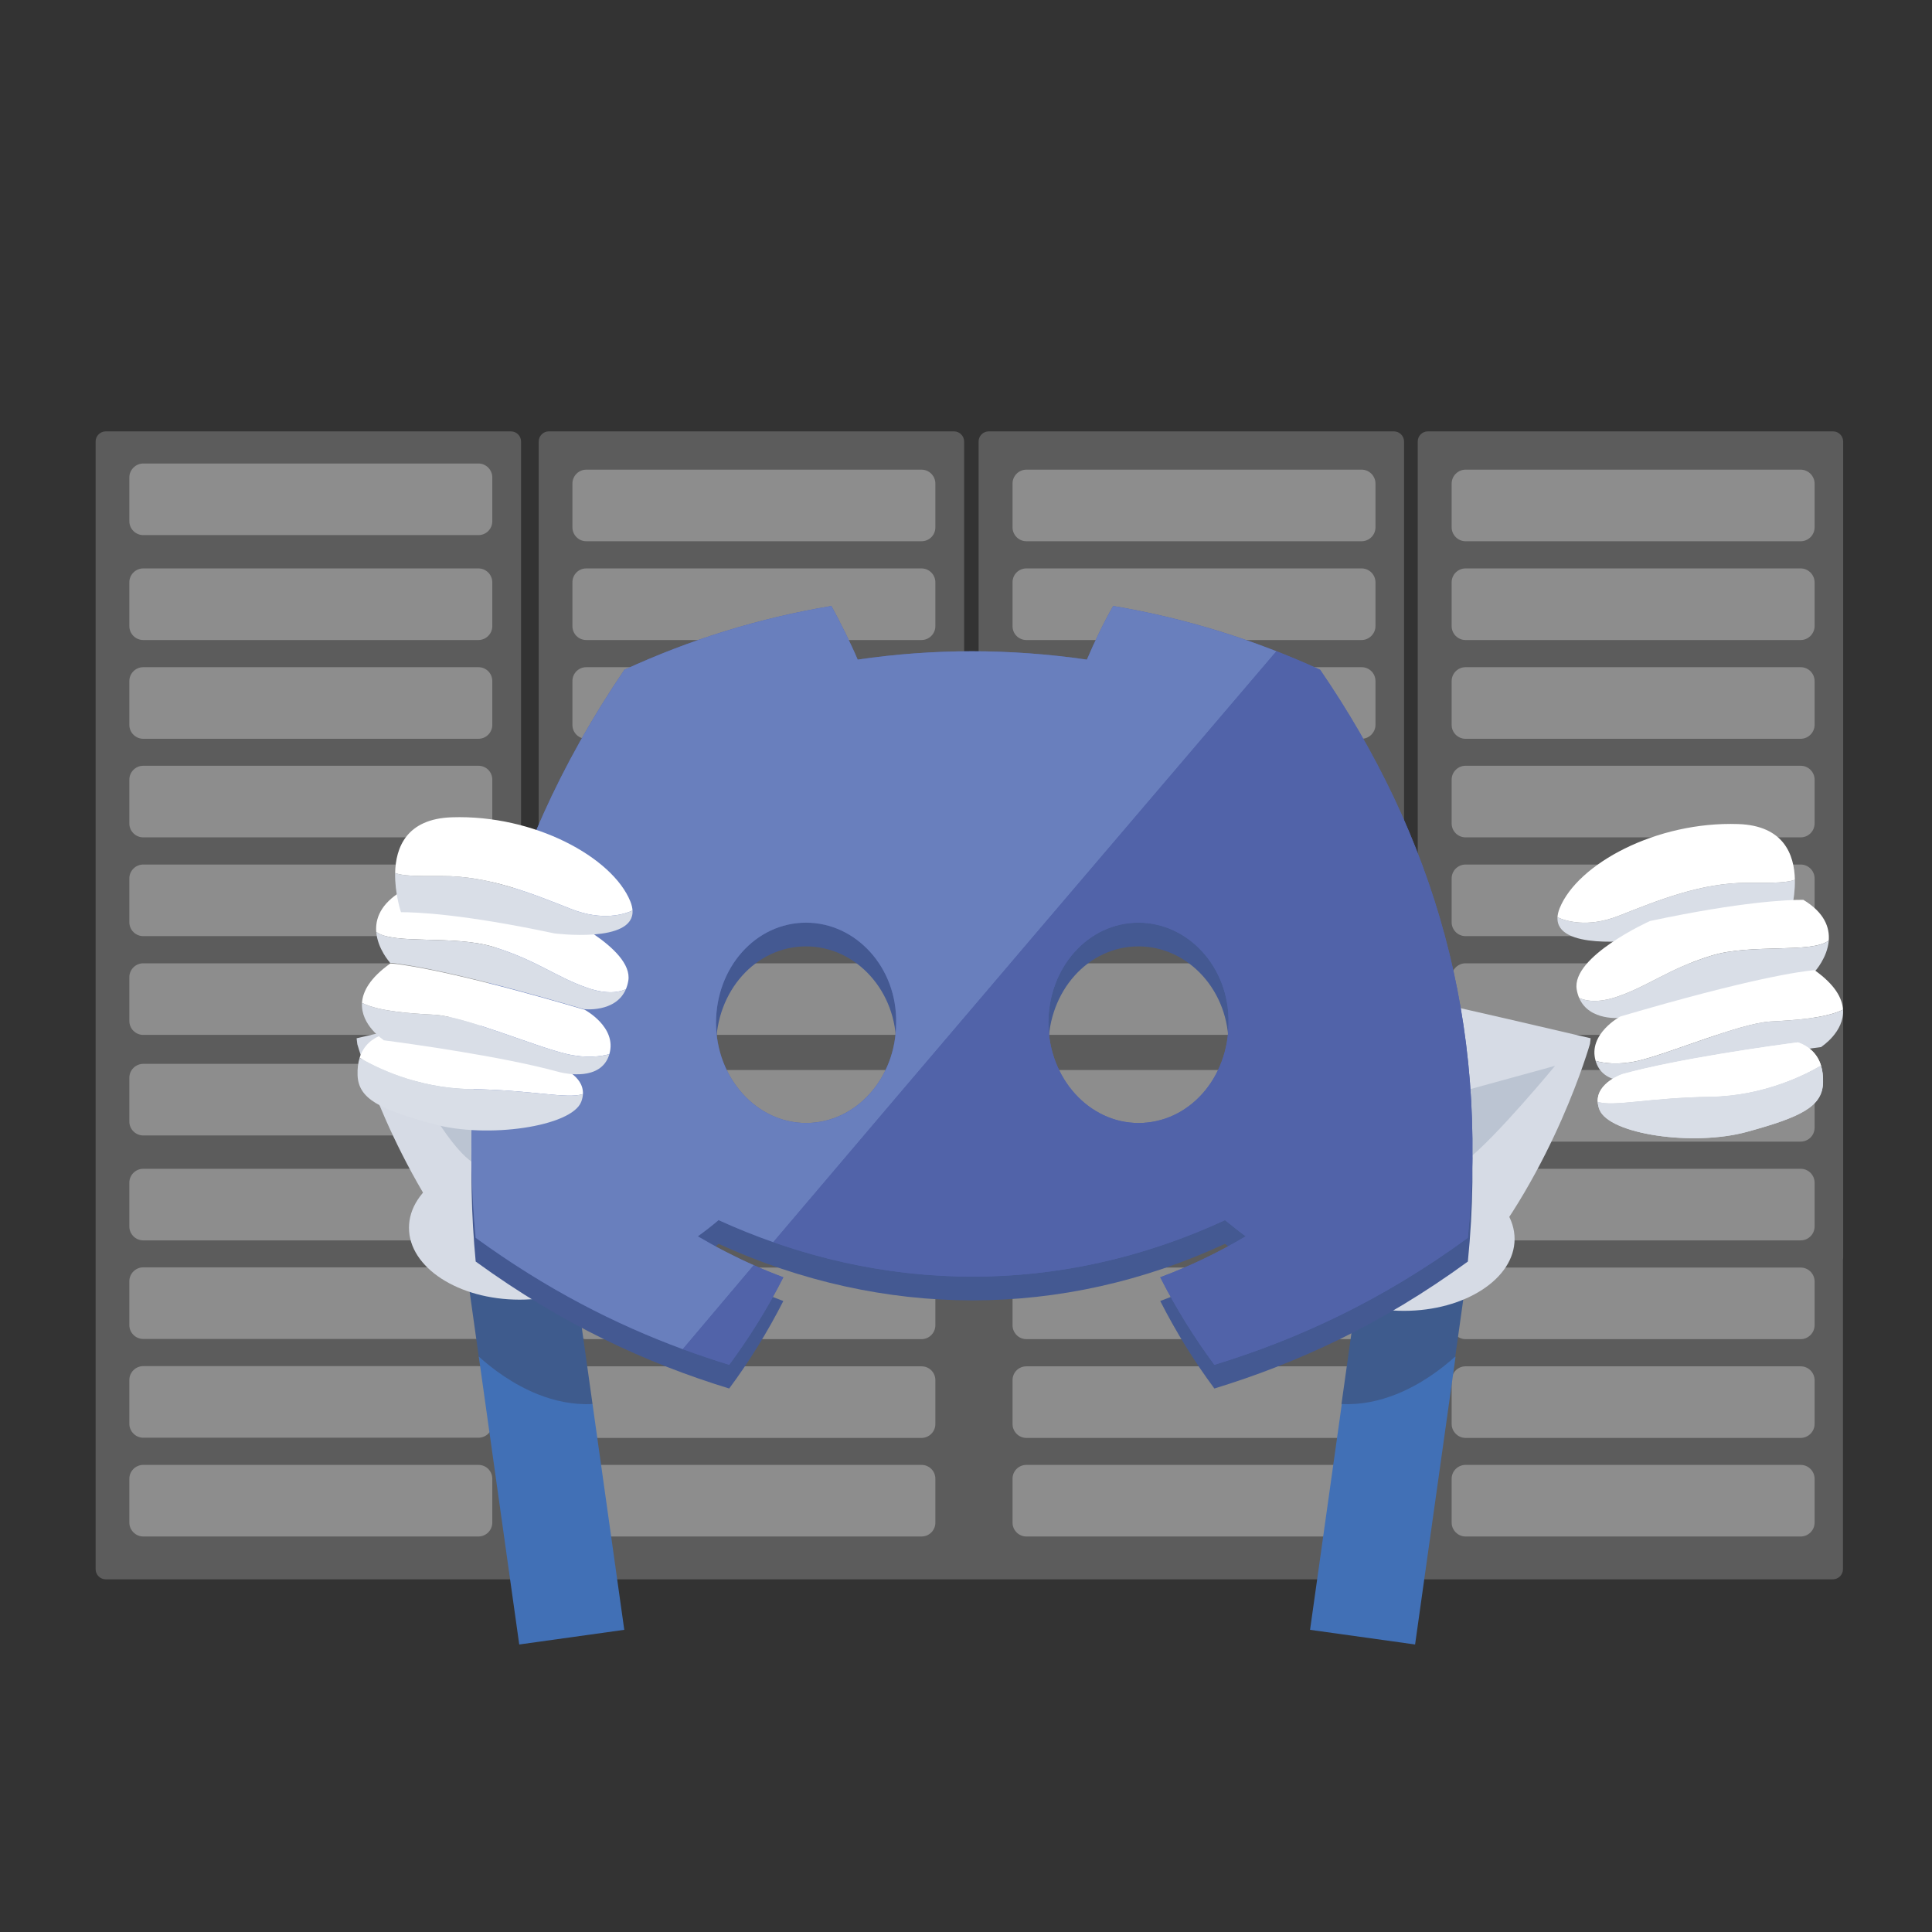 <svg xmlns="http://www.w3.org/2000/svg" xmlns:xlink="http://www.w3.org/1999/xlink" preserveAspectRatio="xMidYMid meet" width="1000" height="1000" viewBox="0 0 1000 1000" style="width:100%;height:100%"><rect x="0" y="0" width="1000" height="1000" fill="#333333" stroke="none"/><defs><clipPath id="_R_G_L_1_G_L_0_C_0"><path id="_R_G_L_1_G_L_0_C_0_P_0" fill-rule="nonzero" d="M0 158.25 C0,158.25 1001.94,158.25 1001.94,158.25 C1001.94,158.25 1001.94,872.75 1001.94,872.75 C1001.94,872.75 0,872.75 0,872.75 C0,872.75 0,158.25 0,158.25z "/></clipPath><animateTransform repeatCount="indefinite" dur="12s" begin="0s" xlink:href="#_R_G_L_0_G_L_10_G" fill="freeze" attributeName="transform" from="-11" to="-11" type="rotate" additive="sum" keyTimes="0;0.247;0.5;0.75;0.997;1" values="-11;0;-11;0;-11;-11" keySplines="0.333 0 0.667 1;0.167 0 0.833 1;0.333 0 0.667 1;0.167 0 0.833 1;0 0 0 0" calcMode="spline"/><animateTransform repeatCount="indefinite" dur="12s" begin="0s" xlink:href="#_R_G_L_0_G_L_10_G" fill="freeze" attributeName="transform" from="-3.881 -17.238" to="-3.881 -17.238" type="translate" additive="sum" keyTimes="0;1" values="-3.881 -17.238;-3.881 -17.238" keySplines="0 0 1 1" calcMode="spline"/><animateTransform repeatCount="indefinite" dur="12s" begin="0s" xlink:href="#_R_G_L_0_G_L_9_G" fill="freeze" attributeName="transform" from="-11" to="-11" type="rotate" additive="sum" keyTimes="0;0.247;0.5;0.75;0.997;1" values="-11;0;-11;0;-11;-11" keySplines="0.333 0 0.667 1;0.167 0 0.833 1;0.333 0 0.667 1;0.167 0 0.833 1;0 0 0 0" calcMode="spline"/><animateTransform repeatCount="indefinite" dur="12s" begin="0s" xlink:href="#_R_G_L_0_G_L_9_G" fill="freeze" attributeName="transform" from="-4.188 -20.138" to="-4.188 -20.138" type="translate" additive="sum" keyTimes="0;1" values="-4.188 -20.138;-4.188 -20.138" keySplines="0 0 1 1" calcMode="spline"/><animateTransform repeatCount="indefinite" dur="12s" begin="0s" xlink:href="#_R_G_L_0_G_L_8_G" fill="freeze" attributeName="transform" from="-11" to="-11" type="rotate" additive="sum" keyTimes="0;0.247;0.5;0.75;0.997;1" values="-11;0;-11;0;-11;-11" keySplines="0.333 0 0.667 1;0.167 0 0.833 1;0.333 0 0.667 1;0.167 0 0.833 1;0 0 0 0" calcMode="spline"/><animateTransform repeatCount="indefinite" dur="12s" begin="0s" xlink:href="#_R_G_L_0_G_L_8_G" fill="freeze" attributeName="transform" from="-3.689 -19.818" to="-3.689 -19.818" type="translate" additive="sum" keyTimes="0;1" values="-3.689 -19.818;-3.689 -19.818" keySplines="0 0 1 1" calcMode="spline"/><animateTransform repeatCount="indefinite" dur="12s" begin="0s" xlink:href="#_R_G_L_0_G_L_7_G" fill="freeze" attributeName="transform" from="-11" to="-11" type="rotate" additive="sum" keyTimes="0;0.247;0.5;0.75;0.997;1" values="-11;0;-11;0;-11;-11" keySplines="0.333 0 0.667 1;0.167 0 0.833 1;0.333 0 0.667 1;0.167 0 0.833 1;0 0 0 0" calcMode="spline"/><animateTransform repeatCount="indefinite" dur="12s" begin="0s" xlink:href="#_R_G_L_0_G_L_7_G" fill="freeze" attributeName="transform" from="-3.312 -30.722" to="-3.312 -30.722" type="translate" additive="sum" keyTimes="0;1" values="-3.312 -30.722;-3.312 -30.722" keySplines="0 0 1 1" calcMode="spline"/><animateTransform repeatCount="indefinite" dur="12s" begin="0s" xlink:href="#_R_G_L_0_G_L_6_G" fill="freeze" attributeName="transform" from="11" to="11" type="rotate" additive="sum" keyTimes="0;0.247;0.5;0.75;0.997;1" values="11;0;11;0;11;11" keySplines="0.333 0 0.667 1;0.167 0 0.833 1;0.333 0 0.667 1;0.167 0 0.833 1;0 0 0 0" calcMode="spline"/><animateTransform repeatCount="indefinite" dur="12s" begin="0s" xlink:href="#_R_G_L_0_G_L_6_G" fill="freeze" attributeName="transform" from="-123.812 -34.222" to="-123.812 -34.222" type="translate" additive="sum" keyTimes="0;1" values="-123.812 -34.222;-123.812 -34.222" keySplines="0 0 1 1" calcMode="spline"/><animateTransform repeatCount="indefinite" dur="12s" begin="0s" xlink:href="#_R_G_L_0_G_L_5_G" fill="freeze" attributeName="transform" from="11" to="11" type="rotate" additive="sum" keyTimes="0;0.247;0.5;0.75;0.997;1" values="11;0;11;0;11;11" keySplines="0.333 0 0.667 1;0.167 0 0.833 1;0.333 0 0.667 1;0.167 0 0.833 1;0 0 0 0" calcMode="spline"/><animateTransform repeatCount="indefinite" dur="12s" begin="0s" xlink:href="#_R_G_L_0_G_L_5_G" fill="freeze" attributeName="transform" from="-131.189 -24.318" to="-131.189 -24.318" type="translate" additive="sum" keyTimes="0;1" values="-131.189 -24.318;-131.189 -24.318" keySplines="0 0 1 1" calcMode="spline"/><animateTransform repeatCount="indefinite" dur="12s" begin="0s" xlink:href="#_R_G_L_0_G_L_4_G" fill="freeze" attributeName="transform" from="11" to="11" type="rotate" additive="sum" keyTimes="0;0.247;0.5;0.75;0.997;1" values="11;0;11;0;11;11" keySplines="0.333 0 0.667 1;0.167 0 0.833 1;0.333 0 0.667 1;0.167 0 0.833 1;0 0 0 0" calcMode="spline"/><animateTransform repeatCount="indefinite" dur="12s" begin="0s" xlink:href="#_R_G_L_0_G_L_4_G" fill="freeze" attributeName="transform" from="-130.688 -23.638" to="-130.688 -23.638" type="translate" additive="sum" keyTimes="0;1" values="-130.688 -23.638;-130.688 -23.638" keySplines="0 0 1 1" calcMode="spline"/><animateTransform repeatCount="indefinite" dur="12s" begin="0s" xlink:href="#_R_G_L_0_G_L_3_G" fill="freeze" attributeName="transform" from="11" to="11" type="rotate" additive="sum" keyTimes="0;0.247;0.5;0.75;0.997;1" values="11;0;11;0;11;11" keySplines="0.333 0 0.667 1;0.167 0 0.833 1;0.333 0 0.667 1;0.167 0 0.833 1;0 0 0 0" calcMode="spline"/><animateTransform repeatCount="indefinite" dur="12s" begin="0s" xlink:href="#_R_G_L_0_G_L_3_G" fill="freeze" attributeName="transform" from="-118.381 -21.238" to="-118.381 -21.238" type="translate" additive="sum" keyTimes="0;1" values="-118.381 -21.238;-118.381 -21.238" keySplines="0 0 1 1" calcMode="spline"/><animateTransform repeatCount="indefinite" dur="12s" begin="0s" xlink:href="#_R_G_L_0_G_L_2_G" fill="freeze" attributeName="transform" from="11" to="11" type="rotate" additive="sum" keyTimes="0;0.247;0.5;0.75;0.997;1" values="11;0;11;0;11;11" keySplines="0.333 0 0.667 1;0.167 0 0.833 1;0.333 0 0.667 1;0.167 0 0.833 1;0 0 0 0" calcMode="spline"/><animateTransform repeatCount="indefinite" dur="12s" begin="0s" xlink:href="#_R_G_L_0_G_L_2_G" fill="freeze" attributeName="transform" from="-118.381 -21.238" to="-118.381 -21.238" type="translate" additive="sum" keyTimes="0;1" values="-118.381 -21.238;-118.381 -21.238" keySplines="0 0 1 1" calcMode="spline"/><animateMotion repeatCount="indefinite" dur="12s" begin="0s" xlink:href="#_R_G_L_0_G" fill="freeze" keyTimes="0;0.25;0.5;0.75;0.997;1" path="M500 500 C500,504.33 500,526 500,526 C500,526 500,500 500,500 C500,500 500,526 500,526 C500,526 500,504.33 500,500 C500,500 500,500 500,500 " keyPoints="0;0.25;0.5;0.75;1;1" keySplines="0.333 0 0.667 1;0.167 0 0.833 1;0.333 0 0.667 1;0.167 0 0.833 1;0 0 0 0" calcMode="spline"/><animateTransform repeatCount="indefinite" dur="12s" begin="0s" xlink:href="#_R_G_L_0_G" fill="freeze" attributeName="transform" from="-500 -500" to="-500 -500" type="translate" additive="sum" keyTimes="0;1" values="-500 -500;-500 -500" keySplines="0 0 1 1" calcMode="spline"/><animate attributeType="XML" attributeName="opacity" dur="12s" from="0" to="1" xlink:href="#time_group"/></defs><g id="_R_G"><g id="_R_G_L_1_G"><g id="_R_G_L_1_G_L_0_G" transform=" translate(526.905, 545.52) translate(-524.53, -550.505)"><g clip-path="url(#_R_G_L_1_G_L_0_C_0)"><g id="_R_G_L_1_G_L_0_G_G_0_D_0_P_0_G_0_T_0"><g id="_R_G_L_1_G_L_0_G_G_0_D_0_P_0_G_1_T_0"><g id="_R_G_L_1_G_L_0_G_G_0_D_0_P_0_G_2_T_0" transform=" translate(499.379, 525.354) translate(0, 0)"><path id="_R_G_L_1_G_L_0_G_G_0_D_0_P_0" fill="#ffffff" fill-opacity="1" fill-rule="nonzero" opacity="0.2" d=" M447.02 -297.09 C447.02,-297.09 237.29,-297.09 237.29,-297.09 C234.42,-297.09 232.06,-294.73 232.06,-291.86 C232.06,-291.86 232.06,42.4 232.06,42.4 C232.06,42.4 224.98,42.4 224.98,42.4 C224.98,42.4 224.98,-291.86 224.98,-291.86 C224.98,-294.73 222.61,-297.09 219.74,-297.09 C219.74,-297.09 10.01,-297.09 10.01,-297.09 C7.14,-297.09 4.77,-294.73 4.77,-291.86 C4.77,-291.86 4.77,42.4 4.77,42.4 C4.77,42.4 -2.72,42.4 -2.72,42.4 C-2.72,42.4 -2.72,-291.86 -2.72,-291.86 C-2.72,-294.73 -5.08,-297.09 -7.96,-297.09 C-7.96,-297.09 -217.69,-297.09 -217.69,-297.09 C-220.56,-297.09 -222.92,-294.73 -222.92,-291.86 C-222.92,-291.86 -222.92,42.4 -222.92,42.4 C-222.92,42.4 -232.06,42.4 -232.06,42.4 C-232.06,42.4 -232.06,-291.86 -232.06,-291.86 C-232.06,-294.73 -234.42,-297.09 -237.29,-297.09 C-237.29,-297.09 -447.02,-297.09 -447.02,-297.09 C-449.9,-297.09 -452.26,-294.73 -452.26,-291.86 C-452.26,-291.86 -452.26,115.29 -452.26,115.29 C-452.26,115.29 -452.26,130.38 -452.26,130.38 C-452.26,130.38 -452.26,291.86 -452.26,291.86 C-452.26,294.73 -449.9,297.09 -447.02,297.09 C-447.02,297.09 446.92,297.09 446.92,297.09 C449.8,297.09 452.16,294.73 452.16,291.86 C452.16,291.86 452.16,131.51 452.16,131.51 C452.26,131.09 452.26,130.79 452.26,130.38 C452.26,130.38 452.26,-291.86 452.26,-291.86 C452.26,-294.73 449.9,-297.09 447.02,-297.09z "/></g></g></g><g id="_R_G_L_1_G_L_0_G_G_0_D_1_P_0_G_0_T_0"><g id="_R_G_L_1_G_L_0_G_G_0_D_1_P_0_G_1_T_0"><g id="_R_G_L_1_G_L_0_G_G_0_D_1_P_0_G_2_T_0" transform=" translate(158.504, 263.423) translate(0, 0)"><path id="_R_G_L_1_G_L_0_G_G_0_D_1_P_0" fill="#ffffff" fill-opacity="1" fill-rule="nonzero" opacity="0.3" d=" M86.75 18.53 C86.75,18.53 -86.75,18.53 -86.75,18.53 C-90.65,18.53 -93.93,15.35 -93.93,11.34 C-93.93,11.34 -93.93,-11.34 -93.93,-11.34 C-93.93,-15.24 -90.65,-18.53 -86.75,-18.53 C-86.75,-18.53 86.75,-18.53 86.75,-18.53 C90.75,-18.53 93.93,-15.24 93.93,-11.34 C93.93,-11.34 93.93,11.34 93.93,11.34 C93.93,15.35 90.75,18.53 86.75,18.53z "/></g></g></g><g id="_R_G_L_1_G_L_0_G_G_0_D_2_P_0_G_0_T_0"><g id="_R_G_L_1_G_L_0_G_G_0_D_2_P_0_G_1_T_0"><g id="_R_G_L_1_G_L_0_G_G_0_D_2_P_0_G_2_T_0" transform=" translate(158.504, 317.729) translate(0, 0)"><path id="_R_G_L_1_G_L_0_G_G_0_D_2_P_0" fill="#ffffff" fill-opacity="1" fill-rule="nonzero" opacity="0.3" d=" M86.75 18.53 C86.75,18.53 -86.75,18.53 -86.75,18.53 C-90.65,18.53 -93.93,15.35 -93.93,11.34 C-93.93,11.34 -93.93,-11.34 -93.93,-11.34 C-93.93,-15.35 -90.65,-18.53 -86.75,-18.53 C-86.75,-18.53 86.75,-18.53 86.75,-18.53 C90.75,-18.53 93.93,-15.24 93.93,-11.34 C93.93,-11.34 93.93,11.34 93.93,11.34 C93.93,15.25 90.75,18.53 86.75,18.53z "/></g></g></g><g id="_R_G_L_1_G_L_0_G_G_0_D_3_P_0_G_0_T_0"><g id="_R_G_L_1_G_L_0_G_G_0_D_3_P_0_G_1_T_0"><g id="_R_G_L_1_G_L_0_G_G_0_D_3_P_0_G_2_T_0" transform=" translate(158.504, 368.852) translate(0, 0)"><path id="_R_G_L_1_G_L_0_G_G_0_D_3_P_0" fill="#ffffff" fill-opacity="1" fill-rule="nonzero" opacity="0.3" d=" M86.75 18.53 C86.75,18.53 -86.75,18.53 -86.75,18.53 C-90.65,18.53 -93.93,15.35 -93.93,11.34 C-93.93,11.34 -93.93,-11.34 -93.93,-11.34 C-93.93,-15.35 -90.65,-18.53 -86.75,-18.53 C-86.75,-18.53 86.75,-18.53 86.75,-18.53 C90.75,-18.53 93.93,-15.35 93.93,-11.34 C93.93,-11.34 93.93,11.34 93.93,11.34 C93.93,15.25 90.75,18.53 86.75,18.53z "/></g></g></g><g id="_R_G_L_1_G_L_0_G_G_0_D_4_P_0_G_0_T_0"><g id="_R_G_L_1_G_L_0_G_G_0_D_4_P_0_G_1_T_0"><g id="_R_G_L_1_G_L_0_G_G_0_D_4_P_0_G_2_T_0" transform=" translate(158.504, 419.873) translate(0, 0)"><path id="_R_G_L_1_G_L_0_G_G_0_D_4_P_0" fill="#ffffff" fill-opacity="1" fill-rule="nonzero" opacity="0.3" d=" M86.75 18.53 C86.75,18.53 -86.75,18.53 -86.75,18.53 C-90.65,18.53 -93.93,15.35 -93.93,11.34 C-93.93,11.34 -93.93,-11.34 -93.93,-11.34 C-93.93,-15.35 -90.65,-18.53 -86.75,-18.53 C-86.75,-18.53 86.75,-18.53 86.75,-18.53 C90.75,-18.53 93.93,-15.35 93.93,-11.34 C93.93,-11.34 93.93,11.34 93.93,11.34 C93.93,15.35 90.75,18.53 86.75,18.53z "/></g></g></g><g id="_R_G_L_1_G_L_0_G_G_0_D_5_P_0_G_0_T_0"><g id="_R_G_L_1_G_L_0_G_G_0_D_5_P_0_G_1_T_0"><g id="_R_G_L_1_G_L_0_G_G_0_D_5_P_0_G_2_T_0" transform=" translate(158.504, 470.997) translate(0, 0)"><path id="_R_G_L_1_G_L_0_G_G_0_D_5_P_0" fill="#ffffff" fill-opacity="1" fill-rule="nonzero" opacity="0.3" d=" M86.75 18.53 C86.75,18.53 -86.75,18.53 -86.75,18.53 C-90.65,18.53 -93.93,15.35 -93.93,11.34 C-93.93,11.34 -93.93,-11.34 -93.93,-11.34 C-93.93,-15.35 -90.65,-18.53 -86.75,-18.53 C-86.75,-18.53 86.75,-18.53 86.75,-18.53 C90.75,-18.53 93.93,-15.35 93.93,-11.34 C93.93,-11.34 93.93,11.34 93.93,11.34 C93.93,15.35 90.75,18.53 86.75,18.53z "/></g></g></g><g id="_R_G_L_1_G_L_0_G_G_0_D_6_P_0_G_0_T_0"><g id="_R_G_L_1_G_L_0_G_G_0_D_6_P_0_G_1_T_0"><g id="_R_G_L_1_G_L_0_G_G_0_D_6_P_0_G_2_T_0" transform=" translate(158.504, 522.121) translate(0, 0)"><path id="_R_G_L_1_G_L_0_G_G_0_D_6_P_0" fill="#ffffff" fill-opacity="1" fill-rule="nonzero" opacity="0.3" d=" M86.75 18.53 C86.75,18.53 -86.75,18.53 -86.75,18.53 C-90.65,18.53 -93.93,15.35 -93.93,11.34 C-93.93,11.34 -93.93,-11.34 -93.93,-11.34 C-93.93,-15.35 -90.65,-18.53 -86.75,-18.53 C-86.75,-18.53 86.75,-18.53 86.75,-18.53 C90.75,-18.53 93.93,-15.35 93.93,-11.34 C93.93,-11.34 93.93,11.34 93.93,11.34 C93.93,15.35 90.75,18.53 86.75,18.53z "/></g></g></g><g id="_R_G_L_1_G_L_0_G_G_0_D_7_P_0_G_0_T_0"><g id="_R_G_L_1_G_L_0_G_G_0_D_7_P_0_G_1_T_0"><g id="_R_G_L_1_G_L_0_G_G_0_D_7_P_0_G_2_T_0" transform=" translate(158.504, 574.168) translate(0, 0)"><path id="_R_G_L_1_G_L_0_G_G_0_D_7_P_0" fill="#ffffff" fill-opacity="1" fill-rule="nonzero" opacity="0.3" d=" M86.75 18.53 C86.75,18.53 -86.75,18.53 -86.75,18.53 C-90.65,18.53 -93.93,15.35 -93.93,11.34 C-93.93,11.34 -93.93,-11.34 -93.93,-11.34 C-93.93,-15.35 -90.65,-18.53 -86.75,-18.53 C-86.75,-18.53 86.75,-18.53 86.75,-18.53 C90.75,-18.53 93.93,-15.35 93.93,-11.34 C93.93,-11.34 93.93,11.34 93.93,11.34 C93.93,15.35 90.75,18.53 86.75,18.53z "/></g></g></g><g id="_R_G_L_1_G_L_0_G_G_0_D_8_P_0_G_0_T_0"><g id="_R_G_L_1_G_L_0_G_G_0_D_8_P_0_G_1_T_0"><g id="_R_G_L_1_G_L_0_G_G_0_D_8_P_0_G_2_T_0" transform=" translate(158.504, 628.474) translate(0, 0)"><path id="_R_G_L_1_G_L_0_G_G_0_D_8_P_0" fill="#ffffff" fill-opacity="1" fill-rule="nonzero" opacity="0.3" d=" M86.75 18.53 C86.75,18.53 -86.75,18.53 -86.75,18.53 C-90.65,18.53 -93.93,15.35 -93.93,11.34 C-93.93,11.34 -93.93,-11.34 -93.93,-11.34 C-93.93,-15.35 -90.65,-18.53 -86.75,-18.53 C-86.75,-18.53 86.75,-18.53 86.75,-18.53 C90.75,-18.53 93.93,-15.35 93.93,-11.34 C93.93,-11.34 93.93,11.34 93.93,11.34 C93.93,15.25 90.75,18.53 86.75,18.53z "/></g></g></g><g id="_R_G_L_1_G_L_0_G_G_0_D_9_P_0_G_0_T_0"><g id="_R_G_L_1_G_L_0_G_G_0_D_9_P_0_G_1_T_0"><g id="_R_G_L_1_G_L_0_G_G_0_D_9_P_0_G_2_T_0" transform=" translate(158.504, 679.495) translate(0, 0)"><path id="_R_G_L_1_G_L_0_G_G_0_D_9_P_0" fill="#ffffff" fill-opacity="1" fill-rule="nonzero" opacity="0.3" d=" M86.75 18.53 C86.75,18.53 -86.75,18.53 -86.75,18.53 C-90.65,18.53 -93.93,15.35 -93.93,11.34 C-93.93,11.34 -93.93,-11.34 -93.93,-11.34 C-93.93,-15.35 -90.65,-18.53 -86.75,-18.53 C-86.75,-18.53 86.75,-18.53 86.75,-18.53 C90.75,-18.53 93.93,-15.35 93.93,-11.34 C93.93,-11.34 93.93,11.34 93.93,11.34 C93.93,15.35 90.75,18.53 86.75,18.53z "/></g></g></g><g id="_R_G_L_1_G_L_0_G_G_0_D_10_P_0_G_0_T_0"><g id="_R_G_L_1_G_L_0_G_G_0_D_10_P_0_G_1_T_0"><g id="_R_G_L_1_G_L_0_G_G_0_D_10_P_0_G_2_T_0" transform=" translate(158.504, 730.619) translate(0, 0)"><path id="_R_G_L_1_G_L_0_G_G_0_D_10_P_0" fill="#ffffff" fill-opacity="1" fill-rule="nonzero" opacity="0.3" d=" M86.75 18.53 C86.75,18.53 -86.75,18.53 -86.75,18.53 C-90.65,18.53 -93.93,15.25 -93.93,11.34 C-93.93,11.34 -93.93,-11.34 -93.93,-11.34 C-93.93,-15.35 -90.65,-18.53 -86.75,-18.53 C-86.75,-18.53 86.75,-18.53 86.75,-18.53 C90.75,-18.53 93.93,-15.35 93.93,-11.34 C93.93,-11.34 93.93,11.34 93.93,11.34 C93.93,15.35 90.75,18.53 86.75,18.53z "/></g></g></g><g id="_R_G_L_1_G_L_0_G_G_0_D_11_P_0_G_0_T_0"><g id="_R_G_L_1_G_L_0_G_G_0_D_11_P_0_G_1_T_0"><g id="_R_G_L_1_G_L_0_G_G_0_D_11_P_0_G_2_T_0" transform=" translate(158.504, 781.742) translate(0, 0)"><path id="_R_G_L_1_G_L_0_G_G_0_D_11_P_0" fill="#ffffff" fill-opacity="1" fill-rule="nonzero" opacity="0.3" d=" M86.75 18.53 C86.75,18.53 -86.75,18.53 -86.75,18.53 C-90.65,18.53 -93.93,15.25 -93.93,11.34 C-93.93,11.34 -93.93,-11.34 -93.93,-11.34 C-93.93,-15.35 -90.65,-18.53 -86.75,-18.53 C-86.75,-18.53 86.75,-18.53 86.75,-18.53 C90.75,-18.53 93.93,-15.35 93.93,-11.34 C93.93,-11.34 93.93,11.34 93.93,11.34 C93.93,15.25 90.75,18.53 86.75,18.53z "/></g></g></g><g id="_R_G_L_1_G_L_0_G_G_0_D_12_P_0_G_0_T_0"><g id="_R_G_L_1_G_L_0_G_G_0_D_12_P_0_G_1_T_0"><g id="_R_G_L_1_G_L_0_G_G_0_D_12_P_0_G_2_T_0" transform=" translate(387.841, 266.605) translate(0, 0)"><path id="_R_G_L_1_G_L_0_G_G_0_D_12_P_0" fill="#ffffff" fill-opacity="1" fill-rule="nonzero" opacity="0.3" d=" M86.75 18.53 C86.75,18.53 -86.75,18.53 -86.75,18.53 C-90.75,18.53 -93.93,15.25 -93.93,11.34 C-93.93,11.34 -93.93,-11.34 -93.93,-11.34 C-93.93,-15.24 -90.75,-18.53 -86.75,-18.53 C-86.75,-18.53 86.75,-18.53 86.75,-18.53 C90.75,-18.53 93.93,-15.24 93.93,-11.34 C93.93,-11.34 93.93,11.34 93.93,11.34 C93.93,15.35 90.75,18.53 86.75,18.53z "/></g></g></g><g id="_R_G_L_1_G_L_0_G_G_0_D_13_P_0_G_0_T_0"><g id="_R_G_L_1_G_L_0_G_G_0_D_13_P_0_G_1_T_0"><g id="_R_G_L_1_G_L_0_G_G_0_D_13_P_0_G_2_T_0" transform=" translate(387.841, 317.729) translate(0, 0)"><path id="_R_G_L_1_G_L_0_G_G_0_D_13_P_0" fill="#ffffff" fill-opacity="1" fill-rule="nonzero" opacity="0.3" d=" M86.75 18.53 C86.75,18.53 -86.75,18.53 -86.75,18.53 C-90.75,18.53 -93.93,15.35 -93.93,11.34 C-93.93,11.34 -93.93,-11.34 -93.93,-11.34 C-93.93,-15.35 -90.75,-18.53 -86.75,-18.53 C-86.75,-18.53 86.75,-18.53 86.75,-18.53 C90.75,-18.53 93.93,-15.24 93.93,-11.34 C93.93,-11.34 93.93,11.34 93.93,11.34 C93.93,15.25 90.75,18.53 86.75,18.53z "/></g></g></g><g id="_R_G_L_1_G_L_0_G_G_0_D_14_P_0_G_0_T_0"><g id="_R_G_L_1_G_L_0_G_G_0_D_14_P_0_G_1_T_0"><g id="_R_G_L_1_G_L_0_G_G_0_D_14_P_0_G_2_T_0" transform=" translate(387.841, 368.852) translate(0, 0)"><path id="_R_G_L_1_G_L_0_G_G_0_D_14_P_0" fill="#ffffff" fill-opacity="1" fill-rule="nonzero" opacity="0.3" d=" M86.75 18.53 C86.75,18.53 -86.75,18.53 -86.75,18.53 C-90.75,18.53 -93.93,15.35 -93.93,11.34 C-93.93,11.34 -93.93,-11.34 -93.93,-11.34 C-93.93,-15.35 -90.75,-18.53 -86.75,-18.53 C-86.75,-18.53 86.75,-18.53 86.75,-18.53 C90.75,-18.53 93.93,-15.35 93.93,-11.34 C93.93,-11.34 93.93,11.34 93.93,11.34 C93.93,15.25 90.75,18.53 86.75,18.53z "/></g></g></g><g id="_R_G_L_1_G_L_0_G_G_0_D_15_P_0_G_0_T_0"><g id="_R_G_L_1_G_L_0_G_G_0_D_15_P_0_G_1_T_0"><g id="_R_G_L_1_G_L_0_G_G_0_D_15_P_0_G_2_T_0" transform=" translate(387.841, 419.873) translate(0, 0)"><path id="_R_G_L_1_G_L_0_G_G_0_D_15_P_0" fill="#ffffff" fill-opacity="1" fill-rule="nonzero" opacity="0.3" d=" M86.75 18.53 C86.75,18.53 -86.75,18.53 -86.75,18.53 C-90.75,18.53 -93.93,15.35 -93.93,11.34 C-93.93,11.34 -93.93,-11.34 -93.93,-11.34 C-93.93,-15.35 -90.75,-18.53 -86.75,-18.53 C-86.75,-18.53 86.75,-18.53 86.75,-18.53 C90.75,-18.53 93.93,-15.35 93.93,-11.34 C93.93,-11.34 93.93,11.34 93.93,11.34 C93.93,15.35 90.75,18.53 86.75,18.53z "/></g></g></g><g id="_R_G_L_1_G_L_0_G_G_0_D_16_P_0_G_0_T_0"><g id="_R_G_L_1_G_L_0_G_G_0_D_16_P_0_G_1_T_0"><g id="_R_G_L_1_G_L_0_G_G_0_D_16_P_0_G_2_T_0" transform=" translate(387.841, 470.997) translate(0, 0)"><path id="_R_G_L_1_G_L_0_G_G_0_D_16_P_0" fill="#ffffff" fill-opacity="1" fill-rule="nonzero" opacity="0.3" d=" M86.75 18.53 C86.75,18.53 -86.75,18.53 -86.75,18.53 C-90.75,18.53 -93.93,15.35 -93.93,11.34 C-93.93,11.34 -93.93,-11.34 -93.93,-11.34 C-93.93,-15.35 -90.75,-18.53 -86.75,-18.53 C-86.75,-18.53 86.75,-18.53 86.75,-18.53 C90.75,-18.53 93.93,-15.35 93.93,-11.34 C93.93,-11.34 93.93,11.34 93.93,11.34 C93.93,15.35 90.75,18.53 86.75,18.53z "/></g></g></g><g id="_R_G_L_1_G_L_0_G_G_0_D_17_P_0_G_0_T_0"><g id="_R_G_L_1_G_L_0_G_G_0_D_17_P_0_G_1_T_0"><g id="_R_G_L_1_G_L_0_G_G_0_D_17_P_0_G_2_T_0" transform=" translate(387.841, 522.121) translate(0, 0)"><path id="_R_G_L_1_G_L_0_G_G_0_D_17_P_0" fill="#ffffff" fill-opacity="1" fill-rule="nonzero" opacity="0.3" d=" M86.75 18.53 C86.75,18.53 -86.75,18.53 -86.75,18.53 C-90.75,18.53 -93.93,15.35 -93.93,11.34 C-93.93,11.34 -93.93,-11.34 -93.93,-11.34 C-93.93,-15.35 -90.75,-18.53 -86.75,-18.53 C-86.75,-18.53 86.75,-18.53 86.75,-18.53 C90.75,-18.53 93.93,-15.35 93.93,-11.34 C93.93,-11.34 93.93,11.34 93.93,11.34 C93.93,15.35 90.75,18.53 86.75,18.53z "/></g></g></g><g id="_R_G_L_1_G_L_0_G_G_0_D_18_P_0_G_0_T_0"><g id="_R_G_L_1_G_L_0_G_G_0_D_18_P_0_G_1_T_0"><g id="_R_G_L_1_G_L_0_G_G_0_D_18_P_0_G_2_T_0" transform=" translate(615.639, 266.605) translate(0, 0)"><path id="_R_G_L_1_G_L_0_G_G_0_D_18_P_0" fill="#ffffff" fill-opacity="1" fill-rule="nonzero" opacity="0.3" d=" M86.75 18.53 C86.75,18.53 -86.75,18.53 -86.75,18.53 C-90.75,18.53 -93.93,15.25 -93.93,11.34 C-93.93,11.34 -93.93,-11.34 -93.93,-11.34 C-93.93,-15.24 -90.75,-18.53 -86.75,-18.53 C-86.75,-18.53 86.75,-18.53 86.75,-18.53 C90.75,-18.53 93.93,-15.24 93.93,-11.34 C93.93,-11.34 93.93,11.34 93.93,11.34 C93.93,15.35 90.65,18.53 86.75,18.53z "/></g></g></g><g id="_R_G_L_1_G_L_0_G_G_0_D_19_P_0_G_0_T_0"><g id="_R_G_L_1_G_L_0_G_G_0_D_19_P_0_G_1_T_0"><g id="_R_G_L_1_G_L_0_G_G_0_D_19_P_0_G_2_T_0" transform=" translate(615.639, 317.729) translate(0, 0)"><path id="_R_G_L_1_G_L_0_G_G_0_D_19_P_0" fill="#ffffff" fill-opacity="1" fill-rule="nonzero" opacity="0.3" d=" M86.75 18.53 C86.75,18.53 -86.75,18.53 -86.75,18.53 C-90.75,18.53 -93.93,15.35 -93.93,11.34 C-93.93,11.34 -93.93,-11.34 -93.93,-11.34 C-93.93,-15.35 -90.75,-18.53 -86.75,-18.53 C-86.75,-18.53 86.75,-18.53 86.75,-18.53 C90.75,-18.53 93.93,-15.24 93.93,-11.34 C93.93,-11.34 93.93,11.34 93.93,11.34 C93.93,15.25 90.65,18.53 86.75,18.53z "/></g></g></g><g id="_R_G_L_1_G_L_0_G_G_0_D_20_P_0_G_0_T_0"><g id="_R_G_L_1_G_L_0_G_G_0_D_20_P_0_G_1_T_0"><g id="_R_G_L_1_G_L_0_G_G_0_D_20_P_0_G_2_T_0" transform=" translate(615.639, 368.852) translate(0, 0)"><path id="_R_G_L_1_G_L_0_G_G_0_D_20_P_0" fill="#ffffff" fill-opacity="1" fill-rule="nonzero" opacity="0.3" d=" M86.75 18.53 C86.75,18.53 -86.75,18.53 -86.75,18.53 C-90.75,18.53 -93.93,15.35 -93.93,11.34 C-93.93,11.34 -93.93,-11.34 -93.93,-11.34 C-93.93,-15.35 -90.75,-18.53 -86.75,-18.53 C-86.75,-18.53 86.75,-18.53 86.75,-18.53 C90.75,-18.53 93.93,-15.35 93.93,-11.34 C93.93,-11.34 93.93,11.34 93.93,11.34 C93.93,15.25 90.65,18.53 86.75,18.53z "/></g></g></g><g id="_R_G_L_1_G_L_0_G_G_0_D_21_P_0_G_0_T_0"><g id="_R_G_L_1_G_L_0_G_G_0_D_21_P_0_G_1_T_0"><g id="_R_G_L_1_G_L_0_G_G_0_D_21_P_0_G_2_T_0" transform=" translate(615.639, 419.873) translate(0, 0)"><path id="_R_G_L_1_G_L_0_G_G_0_D_21_P_0" fill="#ffffff" fill-opacity="1" fill-rule="nonzero" opacity="0.3" d=" M86.75 18.53 C86.75,18.53 -86.75,18.53 -86.75,18.53 C-90.75,18.53 -93.93,15.35 -93.93,11.34 C-93.93,11.34 -93.93,-11.34 -93.93,-11.34 C-93.93,-15.35 -90.75,-18.53 -86.75,-18.53 C-86.75,-18.53 86.75,-18.53 86.75,-18.53 C90.75,-18.53 93.93,-15.35 93.93,-11.34 C93.93,-11.34 93.93,11.34 93.93,11.34 C93.93,15.35 90.65,18.53 86.75,18.53z "/></g></g></g><g id="_R_G_L_1_G_L_0_G_G_0_D_22_P_0_G_0_T_0"><g id="_R_G_L_1_G_L_0_G_G_0_D_22_P_0_G_1_T_0"><g id="_R_G_L_1_G_L_0_G_G_0_D_22_P_0_G_2_T_0" transform=" translate(615.639, 470.997) translate(0, 0)"><path id="_R_G_L_1_G_L_0_G_G_0_D_22_P_0" fill="#ffffff" fill-opacity="1" fill-rule="nonzero" opacity="0.3" d=" M86.75 18.53 C86.75,18.53 -86.75,18.53 -86.75,18.53 C-90.75,18.53 -93.93,15.35 -93.93,11.34 C-93.93,11.34 -93.93,-11.34 -93.93,-11.34 C-93.93,-15.35 -90.75,-18.53 -86.75,-18.53 C-86.75,-18.53 86.75,-18.53 86.75,-18.53 C90.75,-18.53 93.93,-15.35 93.93,-11.34 C93.93,-11.34 93.93,11.34 93.93,11.34 C93.93,15.35 90.65,18.53 86.75,18.53z "/></g></g></g><g id="_R_G_L_1_G_L_0_G_G_0_D_23_P_0_G_0_T_0"><g id="_R_G_L_1_G_L_0_G_G_0_D_23_P_0_G_1_T_0"><g id="_R_G_L_1_G_L_0_G_G_0_D_23_P_0_G_2_T_0" transform=" translate(615.639, 522.121) translate(0, 0)"><path id="_R_G_L_1_G_L_0_G_G_0_D_23_P_0" fill="#ffffff" fill-opacity="1" fill-rule="nonzero" opacity="0.3" d=" M86.75 18.53 C86.75,18.53 -86.75,18.53 -86.75,18.53 C-90.75,18.53 -93.93,15.35 -93.93,11.34 C-93.93,11.34 -93.93,-11.34 -93.93,-11.34 C-93.93,-15.35 -90.75,-18.53 -86.75,-18.53 C-86.75,-18.53 86.75,-18.53 86.75,-18.53 C90.75,-18.53 93.93,-15.35 93.93,-11.34 C93.93,-11.34 93.93,11.34 93.93,11.34 C93.93,15.35 90.65,18.53 86.75,18.53z "/></g></g></g><g id="_R_G_L_1_G_L_0_G_G_0_D_24_P_0_G_0_T_0"><g id="_R_G_L_1_G_L_0_G_G_0_D_24_P_0_G_1_T_0"><g id="_R_G_L_1_G_L_0_G_G_0_D_24_P_0_G_2_T_0" transform=" translate(842.924, 266.605) translate(0, 0)"><path id="_R_G_L_1_G_L_0_G_G_0_D_24_P_0" fill="#ffffff" fill-opacity="1" fill-rule="nonzero" opacity="0.3" d=" M86.75 18.53 C86.75,18.53 -86.75,18.53 -86.75,18.53 C-90.65,18.53 -93.93,15.25 -93.93,11.34 C-93.93,11.34 -93.93,-11.34 -93.93,-11.34 C-93.93,-15.24 -90.65,-18.53 -86.75,-18.53 C-86.75,-18.53 86.75,-18.53 86.75,-18.53 C90.65,-18.53 93.93,-15.24 93.93,-11.34 C93.93,-11.34 93.93,11.34 93.93,11.34 C93.93,15.35 90.65,18.53 86.75,18.53z "/></g></g></g><g id="_R_G_L_1_G_L_0_G_G_0_D_25_P_0_G_0_T_0"><g id="_R_G_L_1_G_L_0_G_G_0_D_25_P_0_G_1_T_0"><g id="_R_G_L_1_G_L_0_G_G_0_D_25_P_0_G_2_T_0" transform=" translate(842.924, 317.729) translate(0, 0)"><path id="_R_G_L_1_G_L_0_G_G_0_D_25_P_0" fill="#ffffff" fill-opacity="1" fill-rule="nonzero" opacity="0.3" d=" M86.75 18.53 C86.75,18.53 -86.75,18.53 -86.75,18.53 C-90.65,18.53 -93.93,15.35 -93.93,11.34 C-93.93,11.34 -93.93,-11.34 -93.93,-11.34 C-93.93,-15.35 -90.65,-18.53 -86.75,-18.53 C-86.75,-18.53 86.75,-18.53 86.75,-18.53 C90.65,-18.53 93.93,-15.24 93.93,-11.34 C93.93,-11.34 93.93,11.34 93.93,11.34 C93.93,15.25 90.65,18.53 86.75,18.53z "/></g></g></g><g id="_R_G_L_1_G_L_0_G_G_0_D_26_P_0_G_0_T_0"><g id="_R_G_L_1_G_L_0_G_G_0_D_26_P_0_G_1_T_0"><g id="_R_G_L_1_G_L_0_G_G_0_D_26_P_0_G_2_T_0" transform=" translate(842.924, 368.852) translate(0, 0)"><path id="_R_G_L_1_G_L_0_G_G_0_D_26_P_0" fill="#ffffff" fill-opacity="1" fill-rule="nonzero" opacity="0.3" d=" M86.75 18.53 C86.75,18.53 -86.75,18.53 -86.75,18.53 C-90.65,18.53 -93.93,15.35 -93.93,11.34 C-93.93,11.34 -93.93,-11.34 -93.93,-11.34 C-93.93,-15.35 -90.65,-18.53 -86.75,-18.53 C-86.75,-18.53 86.75,-18.53 86.75,-18.53 C90.65,-18.53 93.93,-15.35 93.93,-11.34 C93.93,-11.34 93.93,11.34 93.93,11.34 C93.93,15.25 90.65,18.53 86.75,18.53z "/></g></g></g><g id="_R_G_L_1_G_L_0_G_G_0_D_27_P_0_G_0_T_0"><g id="_R_G_L_1_G_L_0_G_G_0_D_27_P_0_G_1_T_0"><g id="_R_G_L_1_G_L_0_G_G_0_D_27_P_0_G_2_T_0" transform=" translate(842.924, 419.873) translate(0, 0)"><path id="_R_G_L_1_G_L_0_G_G_0_D_27_P_0" fill="#ffffff" fill-opacity="1" fill-rule="nonzero" opacity="0.3" d=" M86.75 18.53 C86.75,18.53 -86.75,18.53 -86.75,18.53 C-90.65,18.53 -93.93,15.35 -93.93,11.34 C-93.93,11.34 -93.93,-11.34 -93.93,-11.34 C-93.93,-15.35 -90.65,-18.53 -86.75,-18.53 C-86.75,-18.53 86.75,-18.53 86.75,-18.53 C90.65,-18.53 93.93,-15.35 93.93,-11.34 C93.93,-11.34 93.93,11.34 93.93,11.34 C93.93,15.35 90.65,18.53 86.75,18.53z "/></g></g></g><g id="_R_G_L_1_G_L_0_G_G_0_D_28_P_0_G_0_T_0"><g id="_R_G_L_1_G_L_0_G_G_0_D_28_P_0_G_1_T_0"><g id="_R_G_L_1_G_L_0_G_G_0_D_28_P_0_G_2_T_0" transform=" translate(842.924, 470.997) translate(0, 0)"><path id="_R_G_L_1_G_L_0_G_G_0_D_28_P_0" fill="#ffffff" fill-opacity="1" fill-rule="nonzero" opacity="0.3" d=" M86.75 18.53 C86.75,18.53 -86.75,18.53 -86.75,18.53 C-90.65,18.53 -93.93,15.35 -93.93,11.34 C-93.93,11.34 -93.93,-11.34 -93.93,-11.34 C-93.93,-15.35 -90.65,-18.53 -86.75,-18.53 C-86.75,-18.53 86.75,-18.53 86.75,-18.53 C90.65,-18.53 93.93,-15.35 93.93,-11.34 C93.93,-11.34 93.93,11.34 93.93,11.34 C93.93,15.35 90.65,18.53 86.75,18.53z "/></g></g></g><g id="_R_G_L_1_G_L_0_G_G_0_D_29_P_0_G_0_T_0"><g id="_R_G_L_1_G_L_0_G_G_0_D_29_P_0_G_1_T_0"><g id="_R_G_L_1_G_L_0_G_G_0_D_29_P_0_G_2_T_0" transform=" translate(842.924, 522.121) translate(0, 0)"><path id="_R_G_L_1_G_L_0_G_G_0_D_29_P_0" fill="#ffffff" fill-opacity="1" fill-rule="nonzero" opacity="0.3" d=" M86.75 18.53 C86.75,18.53 -86.75,18.53 -86.75,18.53 C-90.65,18.53 -93.93,15.35 -93.93,11.34 C-93.93,11.34 -93.93,-11.34 -93.93,-11.34 C-93.93,-15.35 -90.65,-18.53 -86.75,-18.53 C-86.75,-18.53 86.75,-18.53 86.75,-18.53 C90.65,-18.53 93.93,-15.35 93.93,-11.34 C93.93,-11.34 93.93,11.34 93.93,11.34 C93.93,15.35 90.65,18.53 86.75,18.53z "/></g></g></g><g id="_R_G_L_1_G_L_0_G_G_0_D_30_P_0_G_0_T_0"><g id="_R_G_L_1_G_L_0_G_G_0_D_30_P_0_G_1_T_0"><g id="_R_G_L_1_G_L_0_G_G_0_D_30_P_0_G_2_T_0" transform=" translate(387.841, 577.35) translate(0, 0)"><path id="_R_G_L_1_G_L_0_G_G_0_D_30_P_0" fill="#ffffff" fill-opacity="1" fill-rule="nonzero" opacity="0.3" d=" M86.75 18.53 C86.75,18.53 -86.75,18.53 -86.75,18.53 C-90.75,18.53 -93.93,15.25 -93.93,11.34 C-93.93,11.34 -93.93,-11.34 -93.93,-11.34 C-93.93,-15.35 -90.75,-18.53 -86.75,-18.53 C-86.75,-18.53 86.75,-18.53 86.75,-18.53 C90.75,-18.53 93.93,-15.35 93.93,-11.34 C93.93,-11.34 93.93,11.34 93.93,11.34 C93.93,15.35 90.75,18.53 86.75,18.53z "/></g></g></g><g id="_R_G_L_1_G_L_0_G_G_0_D_31_P_0_G_0_T_0"><g id="_R_G_L_1_G_L_0_G_G_0_D_31_P_0_G_1_T_0"><g id="_R_G_L_1_G_L_0_G_G_0_D_31_P_0_G_2_T_0" transform=" translate(387.841, 628.474) translate(0, 0)"><path id="_R_G_L_1_G_L_0_G_G_0_D_31_P_0" fill="#ffffff" fill-opacity="1" fill-rule="nonzero" opacity="0.3" d=" M86.75 18.53 C86.75,18.53 -86.75,18.53 -86.75,18.53 C-90.75,18.53 -93.93,15.25 -93.93,11.34 C-93.93,11.34 -93.93,-11.34 -93.93,-11.34 C-93.93,-15.35 -90.75,-18.53 -86.75,-18.53 C-86.75,-18.53 86.75,-18.53 86.75,-18.53 C90.75,-18.53 93.93,-15.35 93.93,-11.34 C93.93,-11.34 93.93,11.34 93.93,11.34 C93.93,15.35 90.75,18.53 86.75,18.53z "/></g></g></g><g id="_R_G_L_1_G_L_0_G_G_0_D_32_P_0_G_0_T_0"><g id="_R_G_L_1_G_L_0_G_G_0_D_32_P_0_G_1_T_0"><g id="_R_G_L_1_G_L_0_G_G_0_D_32_P_0_G_2_T_0" transform=" translate(387.841, 679.598) translate(0, 0)"><path id="_R_G_L_1_G_L_0_G_G_0_D_32_P_0" fill="#ffffff" fill-opacity="1" fill-rule="nonzero" opacity="0.3" d=" M86.75 18.53 C86.75,18.53 -86.75,18.53 -86.75,18.53 C-90.75,18.53 -93.93,15.25 -93.93,11.34 C-93.93,11.34 -93.93,-11.34 -93.93,-11.34 C-93.93,-15.35 -90.75,-18.53 -86.75,-18.53 C-86.75,-18.53 86.75,-18.53 86.75,-18.53 C90.75,-18.53 93.93,-15.35 93.93,-11.34 C93.93,-11.34 93.93,11.34 93.93,11.34 C93.93,15.25 90.75,18.53 86.75,18.53z "/></g></g></g><g id="_R_G_L_1_G_L_0_G_G_0_D_33_P_0_G_0_T_0"><g id="_R_G_L_1_G_L_0_G_G_0_D_33_P_0_G_1_T_0"><g id="_R_G_L_1_G_L_0_G_G_0_D_33_P_0_G_2_T_0" transform=" translate(387.841, 730.721) translate(0, 0)"><path id="_R_G_L_1_G_L_0_G_G_0_D_33_P_0" fill="#ffffff" fill-opacity="1" fill-rule="nonzero" opacity="0.3" d=" M86.75 18.53 C86.75,18.53 -86.75,18.53 -86.75,18.53 C-90.75,18.53 -93.93,15.25 -93.93,11.34 C-93.93,11.34 -93.93,-11.34 -93.93,-11.34 C-93.93,-15.35 -90.75,-18.53 -86.75,-18.53 C-86.75,-18.53 86.75,-18.53 86.75,-18.53 C90.75,-18.53 93.93,-15.35 93.93,-11.34 C93.93,-11.34 93.93,11.34 93.93,11.34 C93.93,15.25 90.75,18.53 86.75,18.53z "/></g></g></g><g id="_R_G_L_1_G_L_0_G_G_0_D_34_P_0_G_0_T_0"><g id="_R_G_L_1_G_L_0_G_G_0_D_34_P_0_G_1_T_0"><g id="_R_G_L_1_G_L_0_G_G_0_D_34_P_0_G_2_T_0" transform=" translate(387.841, 781.742) translate(0, 0)"><path id="_R_G_L_1_G_L_0_G_G_0_D_34_P_0" fill="#ffffff" fill-opacity="1" fill-rule="nonzero" opacity="0.3" d=" M86.75 18.53 C86.75,18.53 -86.75,18.53 -86.75,18.53 C-90.75,18.53 -93.93,15.25 -93.93,11.34 C-93.93,11.34 -93.93,-11.34 -93.93,-11.34 C-93.93,-15.35 -90.75,-18.53 -86.75,-18.53 C-86.75,-18.53 86.75,-18.53 86.75,-18.53 C90.75,-18.53 93.93,-15.35 93.93,-11.34 C93.93,-11.34 93.93,11.34 93.93,11.34 C93.93,15.35 90.75,18.53 86.75,18.53z "/></g></g></g><g id="_R_G_L_1_G_L_0_G_G_0_D_35_P_0_G_0_T_0"><g id="_R_G_L_1_G_L_0_G_G_0_D_35_P_0_G_1_T_0"><g id="_R_G_L_1_G_L_0_G_G_0_D_35_P_0_G_2_T_0" transform=" translate(615.639, 577.35) translate(0, 0)"><path id="_R_G_L_1_G_L_0_G_G_0_D_35_P_0" fill="#ffffff" fill-opacity="1" fill-rule="nonzero" opacity="0.3" d=" M86.75 18.53 C86.75,18.53 -86.75,18.53 -86.75,18.53 C-90.75,18.53 -93.93,15.25 -93.93,11.34 C-93.93,11.34 -93.93,-11.34 -93.93,-11.34 C-93.93,-15.35 -90.75,-18.53 -86.75,-18.53 C-86.75,-18.53 86.75,-18.53 86.75,-18.53 C90.75,-18.53 93.93,-15.35 93.93,-11.34 C93.93,-11.34 93.93,11.34 93.93,11.34 C93.93,15.35 90.65,18.53 86.75,18.53z "/></g></g></g><g id="_R_G_L_1_G_L_0_G_G_0_D_36_P_0_G_0_T_0"><g id="_R_G_L_1_G_L_0_G_G_0_D_36_P_0_G_1_T_0"><g id="_R_G_L_1_G_L_0_G_G_0_D_36_P_0_G_2_T_0" transform=" translate(615.639, 628.474) translate(0, 0)"><path id="_R_G_L_1_G_L_0_G_G_0_D_36_P_0" fill="#ffffff" fill-opacity="1" fill-rule="nonzero" opacity="0.3" d=" M86.75 18.53 C86.75,18.53 -86.75,18.53 -86.75,18.53 C-90.75,18.53 -93.93,15.25 -93.93,11.34 C-93.93,11.34 -93.93,-11.34 -93.93,-11.34 C-93.93,-15.35 -90.75,-18.53 -86.75,-18.53 C-86.75,-18.53 86.75,-18.53 86.75,-18.53 C90.75,-18.53 93.93,-15.35 93.93,-11.34 C93.93,-11.34 93.93,11.34 93.93,11.34 C93.93,15.35 90.65,18.53 86.75,18.53z "/></g></g></g><g id="_R_G_L_1_G_L_0_G_G_0_D_37_P_0_G_0_T_0"><g id="_R_G_L_1_G_L_0_G_G_0_D_37_P_0_G_1_T_0"><g id="_R_G_L_1_G_L_0_G_G_0_D_37_P_0_G_2_T_0" transform=" translate(615.639, 679.598) translate(0, 0)"><path id="_R_G_L_1_G_L_0_G_G_0_D_37_P_0" fill="#ffffff" fill-opacity="1" fill-rule="nonzero" opacity="0.3" d=" M86.75 18.53 C86.75,18.53 -86.75,18.53 -86.75,18.53 C-90.75,18.53 -93.93,15.25 -93.93,11.34 C-93.93,11.34 -93.93,-11.34 -93.93,-11.34 C-93.93,-15.35 -90.75,-18.53 -86.75,-18.53 C-86.75,-18.53 86.75,-18.53 86.75,-18.53 C90.75,-18.53 93.93,-15.35 93.93,-11.34 C93.93,-11.34 93.93,11.34 93.93,11.34 C93.93,15.25 90.65,18.53 86.75,18.53z "/></g></g></g><g id="_R_G_L_1_G_L_0_G_G_0_D_38_P_0_G_0_T_0"><g id="_R_G_L_1_G_L_0_G_G_0_D_38_P_0_G_1_T_0"><g id="_R_G_L_1_G_L_0_G_G_0_D_38_P_0_G_2_T_0" transform=" translate(615.639, 730.721) translate(0, 0)"><path id="_R_G_L_1_G_L_0_G_G_0_D_38_P_0" fill="#ffffff" fill-opacity="1" fill-rule="nonzero" opacity="0.3" d=" M86.75 18.53 C86.75,18.53 -86.75,18.53 -86.75,18.53 C-90.75,18.53 -93.93,15.25 -93.93,11.34 C-93.93,11.34 -93.93,-11.34 -93.93,-11.34 C-93.93,-15.35 -90.75,-18.53 -86.75,-18.53 C-86.75,-18.53 86.75,-18.53 86.75,-18.53 C90.75,-18.53 93.93,-15.35 93.93,-11.34 C93.93,-11.34 93.93,11.34 93.93,11.34 C93.93,15.25 90.65,18.53 86.75,18.53z "/></g></g></g><g id="_R_G_L_1_G_L_0_G_G_0_D_39_P_0_G_0_T_0"><g id="_R_G_L_1_G_L_0_G_G_0_D_39_P_0_G_1_T_0"><g id="_R_G_L_1_G_L_0_G_G_0_D_39_P_0_G_2_T_0" transform=" translate(615.639, 781.742) translate(0, 0)"><path id="_R_G_L_1_G_L_0_G_G_0_D_39_P_0" fill="#ffffff" fill-opacity="1" fill-rule="nonzero" opacity="0.3" d=" M86.75 18.53 C86.75,18.53 -86.75,18.53 -86.75,18.53 C-90.75,18.53 -93.93,15.25 -93.93,11.34 C-93.93,11.34 -93.93,-11.34 -93.93,-11.34 C-93.93,-15.35 -90.75,-18.53 -86.75,-18.53 C-86.75,-18.53 86.75,-18.53 86.75,-18.53 C90.75,-18.53 93.93,-15.35 93.93,-11.34 C93.93,-11.34 93.93,11.34 93.93,11.34 C93.93,15.35 90.65,18.53 86.75,18.53z "/></g></g></g><g id="_R_G_L_1_G_L_0_G_G_0_D_40_P_0_G_0_T_0"><g id="_R_G_L_1_G_L_0_G_G_0_D_40_P_0_G_1_T_0"><g id="_R_G_L_1_G_L_0_G_G_0_D_40_P_0_G_2_T_0" transform=" translate(842.924, 577.35) translate(0, 0)"><path id="_R_G_L_1_G_L_0_G_G_0_D_40_P_0" fill="#ffffff" fill-opacity="1" fill-rule="nonzero" opacity="0.3" d=" M86.75 18.53 C86.75,18.53 -86.75,18.53 -86.75,18.53 C-90.65,18.53 -93.93,15.25 -93.93,11.34 C-93.93,11.34 -93.93,-11.34 -93.93,-11.34 C-93.93,-15.35 -90.65,-18.53 -86.75,-18.53 C-86.75,-18.53 86.75,-18.53 86.75,-18.53 C90.65,-18.53 93.93,-15.35 93.93,-11.34 C93.93,-11.34 93.93,11.34 93.93,11.34 C93.93,15.35 90.65,18.53 86.75,18.53z "/></g></g></g><g id="_R_G_L_1_G_L_0_G_G_0_D_41_P_0_G_0_T_0"><g id="_R_G_L_1_G_L_0_G_G_0_D_41_P_0_G_1_T_0"><g id="_R_G_L_1_G_L_0_G_G_0_D_41_P_0_G_2_T_0" transform=" translate(842.924, 628.474) translate(0, 0)"><path id="_R_G_L_1_G_L_0_G_G_0_D_41_P_0" fill="#ffffff" fill-opacity="1" fill-rule="nonzero" opacity="0.3" d=" M86.75 18.53 C86.75,18.53 -86.75,18.53 -86.75,18.53 C-90.65,18.53 -93.93,15.25 -93.93,11.34 C-93.93,11.34 -93.93,-11.34 -93.93,-11.34 C-93.93,-15.35 -90.65,-18.53 -86.75,-18.53 C-86.75,-18.53 86.75,-18.53 86.75,-18.53 C90.65,-18.53 93.93,-15.35 93.93,-11.34 C93.93,-11.34 93.93,11.34 93.93,11.34 C93.93,15.35 90.65,18.53 86.75,18.53z "/></g></g></g><g id="_R_G_L_1_G_L_0_G_G_0_D_42_P_0_G_0_T_0"><g id="_R_G_L_1_G_L_0_G_G_0_D_42_P_0_G_1_T_0"><g id="_R_G_L_1_G_L_0_G_G_0_D_42_P_0_G_2_T_0" transform=" translate(842.924, 679.598) translate(0, 0)"><path id="_R_G_L_1_G_L_0_G_G_0_D_42_P_0" fill="#ffffff" fill-opacity="1" fill-rule="nonzero" opacity="0.3" d=" M86.75 18.53 C86.75,18.53 -86.75,18.53 -86.75,18.53 C-90.65,18.53 -93.93,15.25 -93.93,11.34 C-93.93,11.34 -93.93,-11.34 -93.93,-11.34 C-93.93,-15.35 -90.65,-18.53 -86.75,-18.53 C-86.75,-18.53 86.75,-18.53 86.75,-18.53 C90.65,-18.53 93.93,-15.35 93.93,-11.34 C93.93,-11.34 93.93,11.34 93.93,11.34 C93.93,15.25 90.65,18.53 86.75,18.53z "/></g></g></g><g id="_R_G_L_1_G_L_0_G_G_0_D_43_P_0_G_0_T_0"><g id="_R_G_L_1_G_L_0_G_G_0_D_43_P_0_G_1_T_0"><g id="_R_G_L_1_G_L_0_G_G_0_D_43_P_0_G_2_T_0" transform=" translate(842.924, 730.721) translate(0, 0)"><path id="_R_G_L_1_G_L_0_G_G_0_D_43_P_0" fill="#ffffff" fill-opacity="1" fill-rule="nonzero" opacity="0.3" d=" M86.75 18.53 C86.75,18.53 -86.75,18.53 -86.75,18.53 C-90.65,18.53 -93.93,15.25 -93.93,11.34 C-93.93,11.34 -93.93,-11.34 -93.93,-11.34 C-93.93,-15.35 -90.65,-18.53 -86.75,-18.53 C-86.75,-18.53 86.75,-18.53 86.75,-18.53 C90.65,-18.53 93.93,-15.35 93.93,-11.34 C93.93,-11.34 93.93,11.34 93.93,11.34 C93.93,15.25 90.65,18.53 86.75,18.53z "/></g></g></g><g id="_R_G_L_1_G_L_0_G_G_0_D_44_P_0_G_0_T_0"><g id="_R_G_L_1_G_L_0_G_G_0_D_44_P_0_G_1_T_0"><g id="_R_G_L_1_G_L_0_G_G_0_D_44_P_0_G_2_T_0" transform=" translate(842.924, 781.742) translate(0, 0)"><path id="_R_G_L_1_G_L_0_G_G_0_D_44_P_0" fill="#ffffff" fill-opacity="1" fill-rule="nonzero" opacity="0.3" d=" M86.75 18.53 C86.75,18.53 -86.75,18.53 -86.75,18.53 C-90.65,18.53 -93.93,15.25 -93.93,11.34 C-93.93,11.34 -93.93,-11.34 -93.93,-11.34 C-93.93,-15.35 -90.65,-18.53 -86.75,-18.53 C-86.75,-18.53 86.75,-18.53 86.75,-18.53 C90.65,-18.53 93.93,-15.35 93.93,-11.34 C93.93,-11.34 93.93,11.34 93.93,11.34 C93.93,15.35 90.65,18.53 86.75,18.53z "/></g></g></g><path id="_R_G_L_1_G_L_0_G_G_0_D_45_P_0" fill="#ffffff" fill-opacity="1" fill-rule="nonzero" d=" M3996.79 1218.21 C4055.31,1058.06 4081.28,938.98 3655.87,684.28 C3246.67,359.99 3002.45,599.59 2960.87,879.23 C3013.13,1145.11 2948.86,1251.98 2992.49,1331.75 C3063.12,1461.3 3267.31,1310.6 3374.79,1392.93 C3660.38,1744.74 3836.55,1526.28 3996.79,1218.21z "/></g></g></g><g id="_R_G_L_0_G"><g id="_R_G_L_0_G_L_12_G" transform=" translate(503.951, 683.438) scale(1.95, 1.95) translate(-505.951, -571.438)"><path id="_R_G_L_0_G_L_12_G_D_0_P_0" fill="#4170b6" fill-opacity="1" fill-rule="nonzero" d=" M603.59 593.63 C603.59,593.63 616.09,584.18 618.04,582.33 C619.98,580.48 623.32,579.27 625.54,578.72 C627.77,578.16 633.79,581.13 633.79,581.13 C633.79,581.13 631.01,590.67 629.8,592.24 C628.6,593.82 628.69,596.04 623.32,599 C617.95,601.97 612.94,603.08 610.35,601.78 C607.85,600.49 603.59,593.63 603.59,593.63z "/><path id="_R_G_L_0_G_L_12_G_D_1_P_0" fill="#4170b6" fill-opacity="1" fill-rule="nonzero" d=" M374.59 581.13 C374.59,581.13 379.23,578.63 383.21,579.83 C387.19,581.03 387.93,580.76 390.9,583.16 C393.86,585.57 392.94,584.28 395.62,587.05 C398.31,589.83 404.7,593.63 404.7,593.63 C404.7,593.63 395.16,596.32 395.16,596.32 C395.16,596.32 385.43,594.19 385.43,594.19 C385.43,594.19 379.69,590.57 379.69,590.57 C379.69,590.57 374.59,581.13 374.59,581.13 "/><path id="_R_G_L_0_G_L_12_G_D_2_P_0" fill="#3e5b8d" fill-opacity="1" fill-rule="nonzero" d=" M372.19 563.9 C372.19,563.9 376.45,561.39 379.13,560.93 C381.82,560.56 386.27,560.28 387.56,560.56 C388.86,560.75 394.6,561.58 395.62,562.6 C396.64,563.62 401.46,571.03 401.46,571.03 C401.46,571.03 395.72,573.9 393.96,573.99 C392.2,574.09 385.25,576.49 383.12,575.01 C380.99,573.53 378.95,572.33 377.93,571.03 C376.82,569.64 372.19,563.9 372.19,563.9 "/><path id="_R_G_L_0_G_L_12_G_D_3_P_0" fill="#3e5b8d" fill-opacity="1" fill-rule="nonzero" d=" M635.92 565.84 C635.92,565.84 632.49,564.27 629.16,562.97 C625.82,561.67 619.98,560.1 617.48,560.56 C614.98,561.12 613.87,561.58 611.46,563.71 C609.05,565.75 606.55,572.88 606.55,572.88 C606.55,572.88 610.72,575.48 613.87,575.57 C616.93,575.66 624.34,575.29 625.82,574.36 C627.3,573.44 627.49,573.25 629.62,571.31 C631.75,569.27 635.92,565.84 635.92,565.84 "/><path id="_R_G_L_0_G_L_12_G_D_4_P_0" fill="#4170b6" fill-opacity="1" fill-rule="nonzero" d=" M390.25 591.04 C383.86,588.44 378.49,584.55 374.6,581.03 C374.6,581.03 385.34,657.46 385.34,657.46 C385.34,657.46 413.22,653.57 413.22,653.57 C413.22,653.57 404.79,593.63 404.79,593.63 C399.51,593.91 394.6,592.8 390.25,591.04z "/><path id="_R_G_L_0_G_L_12_G_D_5_P_0" fill="#3e5b8d" fill-opacity="1" fill-rule="nonzero" d=" M384.23 548.8 C384.23,548.8 370.33,550.74 370.33,550.74 C370.33,550.74 374.59,581.03 374.59,581.03 C378.39,584.46 383.77,588.44 390.25,591.04 C394.7,592.8 399.61,593.91 404.79,593.63 C404.79,593.63 398.22,546.85 398.22,546.85 C398.22,546.85 384.23,548.8 384.23,548.8z "/><path id="_R_G_L_0_G_L_12_G_D_6_P_0" fill="#4170b6" fill-opacity="1" fill-rule="nonzero" d=" M618.22 591.04 C624.62,588.44 629.99,584.55 633.88,581.03 C633.88,581.03 623.13,657.46 623.13,657.46 C623.13,657.46 595.25,653.57 595.25,653.57 C595.25,653.57 603.68,593.63 603.68,593.63 C608.87,593.91 613.78,592.8 618.22,591.04z "/><path id="_R_G_L_0_G_L_12_G_D_7_P_0" fill="#3e5b8d" fill-opacity="1" fill-rule="nonzero" d=" M624.15 548.8 C624.15,548.8 638.05,550.74 638.05,550.74 C638.05,550.74 633.79,581.03 633.79,581.03 C629.99,584.46 624.62,588.44 618.13,591.04 C613.69,592.8 608.78,593.91 603.59,593.63 C603.59,593.63 610.17,546.85 610.17,546.85 C610.17,546.85 624.15,548.8 624.15,548.8z "/><path id="_R_G_L_0_G_L_12_G_D_8_P_0" fill="#d6dbe5" fill-opacity="1" fill-rule="nonzero" d=" M342.36 498.13 C342.36,498.13 351.81,531.47 374.13,557.97 C396.46,584.46 413.59,511.09 413.59,511.09 C413.59,511.09 395.53,484.69 390.99,485.43 C386.45,486.18 342.17,496.55 342.17,496.55 "/><path id="_R_G_L_0_G_L_12_G_D_9_P_0" fill="#d6dbe5" fill-opacity="1" fill-rule="nonzero" d=" M669.55 498.03 C669.55,498.03 660.1,531.57 637.77,557.97 C615.45,584.46 598.31,511.09 598.31,511.09 C598.31,511.09 616.37,484.69 620.91,485.43 C625.45,486.18 669.73,496.55 669.73,496.55 "/><path id="_R_G_L_0_G_L_12_G_D_10_P_0" fill="#d6dbe5" fill-opacity="1" fill-rule="nonzero" d=" M385.43 527.77 C401.65,527.77 414.8,536.31 414.8,546.85 C414.8,557.39 401.65,565.93 385.43,565.93 C369.21,565.93 356.07,557.39 356.07,546.85 C356.07,536.31 369.21,527.77 385.43,527.77z "/><path id="_R_G_L_0_G_L_12_G_D_11_P_0" fill="#d6dbe5" fill-opacity="1" fill-rule="nonzero" d=" M620.17 530.73 C636.39,530.73 649.54,539.28 649.54,549.82 C649.54,560.35 636.39,568.9 620.17,568.9 C603.95,568.9 590.8,560.35 590.8,549.82 C590.8,539.28 603.95,530.73 620.17,530.73z "/><path id="_R_G_L_0_G_L_12_G_D_12_P_0" fill="#bbc4d2" fill-opacity="1" fill-rule="nonzero" d=" M633.97 511.09 C633.97,511.09 660.28,503.87 660.28,503.87 C660.28,503.87 644.53,522.95 636.84,528.88 C629.06,534.9 633.97,511.09 633.97,511.09 "/><path id="_R_G_L_0_G_L_12_G_D_13_P_0" fill="#bbc4d2" fill-opacity="1" fill-rule="nonzero" d=" M379.97 513.04 C380.15,512.58 378.76,509.15 374.96,507.85 C371.17,506.55 368.2,506 364.13,504.98 C360.05,504.05 355.51,504.33 355.51,504.33 C355.51,504.33 368.2,529.99 375.71,530.64 C383.21,531.29 379.97,513.04 379.97,513.04z "/></g><g id="_R_G_L_0_G_L_11_G" transform=" translate(504.041, 516.181) translate(-267.23, -202.767)"><path id="_R_G_L_0_G_L_11_G_D_0_P_0" fill="#445992" fill-opacity="1" fill-rule="nonzero" d=" M446.47 45.52 C412.7,30.07 376.82,18.81 339.38,12.53 C334.67,20.65 329.43,31.64 325.76,40.28 C285.94,34.52 246.4,34.52 207.13,40.28 C203.46,31.64 197.96,20.65 193.51,12.53 C155.81,18.81 119.94,30.07 86.39,45.52 C18.58,145.54 0.25,243.21 9.41,339.56 C54.45,372.29 97.92,392.19 140.62,405.28 C151.09,391.15 160.52,375.96 168.64,359.99 C153.19,354.23 138.53,347.16 124.39,338.78 C128.05,336.16 131.72,333.28 135.12,330.4 C220.48,369.41 312.94,369.41 397.24,330.4 C400.91,333.28 404.32,336.16 407.98,338.78 C393.84,347.16 379.18,354.23 363.73,359.99 C371.85,375.96 381.27,391.15 391.75,405.28 C434.43,392.19 478.15,372.29 522.95,339.56 C534.21,228.02 505.12,131.14 446.47,45.52z  M180.42 280.13 C154.76,280.13 133.81,256.82 133.81,228.28 C133.81,199.74 154.24,176.44 180.42,176.44 C206.34,176.44 227.55,199.74 227.03,228.28 C227.03,256.82 206.34,280.13 180.42,280.13z  M352.47 280.13 C326.81,280.13 305.84,256.82 305.84,228.28 C305.84,199.74 326.29,176.44 352.47,176.44 C378.39,176.44 399.6,199.74 399.08,228.28 C399.08,256.82 378.66,280.13 352.47,280.13z "/><path id="_R_G_L_0_G_L_11_G_D_1_P_0" fill="#5163a9" fill-opacity="1" fill-rule="nonzero" d=" M446.47 33.24 C412.7,17.79 376.82,6.53 339.38,0.25 C334.67,8.37 329.43,19.36 325.76,28 C285.94,22.24 246.4,22.24 207.13,28 C203.46,19.36 197.96,8.37 193.51,0.25 C155.81,6.53 119.94,17.79 86.39,33.24 C18.58,133.26 0.25,230.93 9.41,327.28 C54.45,360.01 97.92,379.91 140.62,393 C151.09,378.87 160.52,363.68 168.64,347.71 C153.19,341.95 138.53,334.88 124.39,326.5 C128.05,323.88 131.72,321 135.12,318.12 C220.48,357.13 312.94,357.13 397.24,318.12 C400.91,321 404.32,323.88 407.98,326.5 C393.84,334.88 379.18,341.95 363.73,347.71 C371.85,363.68 381.27,378.87 391.75,393 C434.43,379.91 478.15,360.01 522.95,327.28 C534.21,215.74 505.12,118.86 446.47,33.24z  M180.42 267.85 C154.76,267.85 133.81,244.54 133.81,216 C133.81,187.46 154.24,164.16 180.42,164.16 C206.34,164.16 227.55,187.46 227.03,216 C227.03,244.54 206.34,267.85 180.42,267.85z  M352.47 267.85 C326.81,267.85 305.84,244.54 305.84,216 C305.84,187.46 326.29,164.16 352.47,164.16 C378.39,164.16 399.6,187.46 399.08,216 C399.08,244.54 378.66,267.85 352.47,267.85z "/><path id="_R_G_L_0_G_L_11_G_D_2_P_0" fill="#697fbd" fill-opacity="1" fill-rule="nonzero" d=" M124.39 326.5 C128.05,323.88 131.72,321 135.12,318.12 C144.48,322.4 153.93,326.18 163.44,329.52 C240.83,238.26 363.78,94.09 423.86,23.67 C396.82,13.09 368.58,5.15 339.38,0.25 C334.67,8.37 329.43,19.36 325.76,28 C285.94,22.24 246.4,22.24 207.13,28 C203.46,19.36 197.96,8.37 193.51,0.25 C155.81,6.53 119.94,17.79 86.39,33.24 C18.58,133.26 0.25,230.93 9.41,327.28 C46.04,353.9 81.62,372.03 116.6,384.91 C126.29,373.4 138.81,358.58 153.33,341.44 C143.4,337.03 133.78,332.06 124.39,326.5z  M180.42 164.16 C206.34,164.16 227.55,187.46 227.03,216 C227.03,244.54 206.34,267.85 180.42,267.85 C154.76,267.85 133.81,244.54 133.81,216 C133.81,187.46 154.24,164.16 180.42,164.16z "/><path id="_R_G_L_0_G_L_11_G_D_3_P_0" fill="#5163a9" fill-opacity="1" fill-rule="nonzero" d=" M397.25 318.12 C400.91,321 404.32,323.88 407.98,326.5 C393.84,334.88 379.18,341.95 363.73,347.71 C371.85,363.68 381.28,378.87 391.75,393.01 C434.43,379.91 478.15,360.01 522.95,327.28 C534.21,215.74 505.12,118.86 446.47,33.24 C439.04,29.84 431.49,26.66 423.86,23.67 C363.78,94.09 240.83,238.26 163.44,329.52 C240.66,356.64 322.18,352.86 397.25,318.12z  M352.47 164.16 C378.4,164.16 399.6,187.46 399.08,216 C399.08,244.54 378.66,267.85 352.47,267.85 C326.81,267.85 305.84,244.54 305.84,216 C305.84,187.46 326.29,164.16 352.47,164.16z "/><path id="_R_G_L_0_G_L_11_G_D_4_P_0" fill="#5163a9" fill-opacity="1" fill-rule="nonzero" d=" M168.64 347.71 C163.45,345.77 158.35,343.68 153.33,341.44 C138.81,358.58 126.29,373.39 116.6,384.91 C124.64,387.87 132.64,390.56 140.62,393.01 C151.1,378.86 160.52,363.68 168.64,347.71z "/></g><g id="_R_G_L_0_G_L_10_G" transform=" translate(184.707, 535.26)"><path id="_R_G_L_0_G_L_10_G_D_0_P_0" fill="#ffffff" fill-opacity="1" fill-rule="nonzero" d=" M117.01 31.03 C108.6,33.72 90.85,28.91 58.58,28.43 C30.72,28.01 8.92,16.69 1.44,12.26 C3.42,5.84 7.95,2.2 13.34,0.25 C26.41,1.97 75.04,8.64 104.16,16.67 C104.16,16.67 117.51,21.07 117.01,31.03z "/><path id="_R_G_L_0_G_L_10_G_D_1_P_0" fill="#d9dee7" fill-opacity="1" fill-rule="nonzero" d=" M117.01 31.03 C116.95,32.28 116.68,33.61 116.13,35.04 C111.18,47.83 67.64,54.23 39.78,46.59 C11.92,38.96 0.78,33.59 0.37,21.21 C0.25,17.74 0.65,14.79 1.43,12.26 C8.92,16.69 30.72,28.01 58.58,28.43 C90.85,28.91 108.6,33.72 117.01,31.03z "/></g><g id="_R_G_L_0_G_L_9_G" transform=" translate(186.378, 498.394)"><path id="_R_G_L_0_G_L_9_G_D_0_P_0" fill="#ffffff" fill-opacity="1" fill-rule="nonzero" d=" M107.03 47.17 C90.66,43.38 54.3,27.69 38.44,26.83 C26.32,26.17 10.05,25.21 0.99,20.71 C1.37,14.74 5.15,7.75 15.72,0.25 C22.65,0.85 48.48,4.3 116.23,24.24 C116.23,24.24 133.13,33.21 129.02,47.22 C124.81,48.4 117.27,49.54 107.03,47.17z "/><path id="_R_G_L_0_G_L_9_G_D_1_P_0" fill="#d9dee7" fill-opacity="1" fill-rule="nonzero" d=" M0.99 20.71 C10.05,25.21 26.32,26.17 38.44,26.83 C54.3,27.69 90.66,43.38 107.03,47.17 C117.27,49.54 124.81,48.4 129.02,47.22 C128.95,47.47 128.89,47.72 128.8,47.97 C124.32,61.03 106.72,57.4 103.36,56.58 C103.17,56.53 102.99,56.49 102.8,56.43 C73.67,48.4 25.04,41.73 11.98,40.02 C12.06,39.99 12.13,39.95 12.21,39.93 C12.21,39.93 0.25,32.25 0.99,20.71z "/></g><g id="_R_G_L_0_G_L_8_G" transform=" translate(193.964, 460.961)"><path id="_R_G_L_0_G_L_8_G_D_0_P_0" fill="#ffffff" fill-opacity="1" fill-rule="nonzero" d=" M109.97 50.33 C93.6,44.65 83.78,36.03 61.38,29.14 C41.01,22.87 9.67,28.14 0.78,21.37 C0.25,14.69 2.91,6.94 13.93,0.29 C21.52,0.25 45.68,1.13 93.3,11.25 C93.3,11.25 134.13,29.58 131.24,46.71 C130.97,48.32 130.54,49.76 129.99,51.05 C126.73,52.55 120.37,53.95 109.97,50.33z "/><path id="_R_G_L_0_G_L_8_G_D_1_P_0" fill="#d9dee7" fill-opacity="1" fill-rule="nonzero" d=" M7.84 37.21 C7.84,37.21 1.49,30.24 0.78,21.37 C9.67,28.14 41.01,22.87 61.38,29.14 C83.78,36.03 93.6,44.65 109.97,50.33 C120.38,53.95 126.73,52.55 129.99,51.05 C124.72,63.39 108.15,61.36 108.15,61.36 C40.4,41.41 14.56,37.96 7.64,37.36 C7.71,37.31 7.77,37.26 7.84,37.21z "/></g><g id="_R_G_L_0_G_L_7_G" transform=" translate(204.037, 421.333)"><path id="_R_G_L_0_G_L_7_G_D_0_P_0" fill="#ffffff" fill-opacity="1" fill-rule="nonzero" d=" M91.6 49.17 C71.09,41.07 48.65,31.93 24.56,32.11 C10.77,32.21 4.08,31.97 0.48,30.51 C0.77,17.35 6.34,2.49 29.79,1.7 C72.3,0.25 112.95,22.33 122.23,45.24 C122.94,46.98 123.27,48.53 123.36,49.94 C119.45,51.75 108.02,55.65 91.6,49.17z "/><path id="_R_G_L_0_G_L_7_G_D_1_P_0" fill="#d9dee7" fill-opacity="1" fill-rule="nonzero" d=" M3.48 50.82 C3.49,50.82 3.49,50.81 3.5,50.81 C3.5,50.81 0.25,41.22 0.48,30.51 C4.08,31.97 10.77,32.21 24.56,32.11 C48.65,31.93 71.09,41.07 91.6,49.17 C108.02,55.65 119.45,51.76 123.36,49.94 C124.37,67.19 82.85,61.78 82.85,61.78 C35.23,51.67 11.07,50.78 3.48,50.82z "/></g><g id="_R_G_L_0_G_L_6_G" transform=" translate(804.889, 424.833)"><path id="_R_G_L_0_G_L_6_G_D_0_P_0" fill="#ffffff" fill-opacity="1" fill-rule="nonzero" d=" M33.03 49.17 C53.54,41.07 75.97,31.93 100.06,32.11 C113.85,32.21 120.55,31.97 124.14,30.51 C123.85,17.35 118.29,2.49 94.84,1.7 C52.33,0.25 11.68,22.33 2.39,45.24 C1.69,46.98 1.35,48.53 1.27,49.94 C5.17,51.75 16.6,55.65 33.03,49.17z "/><path id="_R_G_L_0_G_L_6_G_D_1_P_0" fill="#d9dee7" fill-opacity="1" fill-rule="nonzero" d=" M121.14 50.82 C121.14,50.82 121.13,50.81 121.12,50.81 C121.12,50.81 124.37,41.22 124.14,30.51 C120.55,31.97 113.85,32.21 100.06,32.11 C75.97,31.93 53.54,41.07 33.03,49.17 C16.6,55.65 5.17,51.76 1.27,49.94 C0.25,67.19 41.78,61.78 41.78,61.78 C89.39,51.67 113.56,50.78 121.14,50.82z "/></g><g id="_R_G_L_0_G_L_5_G" transform=" translate(812.963, 465.461)"><path id="_R_G_L_0_G_L_5_G_D_0_P_0" fill="#ffffff" fill-opacity="1" fill-rule="nonzero" d=" M24.4 50.33 C40.78,44.65 50.6,36.03 73,29.14 C93.37,22.87 124.71,28.14 133.59,21.37 C134.13,14.69 131.46,6.94 120.45,0.29 C112.86,0.25 88.69,1.13 41.08,11.25 C41.08,11.25 0.25,29.58 3.14,46.71 C3.41,48.32 3.84,49.76 4.39,51.05 C7.65,52.55 14,53.95 24.4,50.33z "/><path id="_R_G_L_0_G_L_5_G_D_1_P_0" fill="#d9dee7" fill-opacity="1" fill-rule="nonzero" d=" M126.54 37.21 C126.54,37.21 132.89,30.24 133.6,21.37 C124.71,28.14 93.37,22.87 73,29.14 C50.6,36.03 40.78,44.65 24.41,50.33 C14,53.95 7.65,52.55 4.39,51.05 C9.66,63.39 26.23,61.36 26.23,61.36 C93.98,41.41 119.81,37.96 126.74,37.36 C126.67,37.31 126.61,37.26 126.54,37.21z "/></g><g id="_R_G_L_0_G_L_4_G" transform=" translate(821.549, 501.894)"><path id="_R_G_L_0_G_L_4_G_D_0_P_0" fill="#ffffff" fill-opacity="1" fill-rule="nonzero" d=" M26.35 47.17 C42.72,43.38 79.08,27.69 94.93,26.83 C107.05,26.17 123.33,25.21 132.39,20.71 C132.01,14.74 128.23,7.75 117.66,0.25 C110.73,0.85 84.9,4.3 17.14,24.24 C17.14,24.24 0.25,33.21 4.35,47.22 C8.56,48.4 16.11,49.54 26.35,47.17z "/><path id="_R_G_L_0_G_L_4_G_D_1_P_0" fill="#d9dee7" fill-opacity="1" fill-rule="nonzero" d=" M132.39 20.71 C123.33,25.21 107.05,26.17 94.93,26.83 C79.08,27.69 42.72,43.38 26.35,47.17 C16.11,49.54 8.56,48.4 4.35,47.22 C4.42,47.47 4.49,47.72 4.58,47.97 C9.05,61.03 26.66,57.4 30.02,56.58 C30.21,56.53 30.38,56.49 30.58,56.43 C59.7,48.4 108.33,41.73 121.4,40.02 C121.32,39.99 121.24,39.95 121.17,39.93 C121.17,39.93 133.13,32.25 132.39,20.71z "/></g><g id="_R_G_L_0_G_L_3_G" transform=" translate(826.22, 539.26)"><path id="_R_G_L_0_G_L_3_G_D_0_P_0" fill="#ffffff" fill-opacity="1" fill-rule="nonzero" d=" M0.75 31.03 C9.16,33.72 26.91,28.91 59.18,28.43 C87.04,28.01 108.84,16.69 116.33,12.26 C114.34,5.84 109.81,2.2 104.42,0.25 C91.36,1.97 42.72,8.64 13.6,16.67 C13.6,16.67 0.25,21.07 0.75,31.03z "/><path id="_R_G_L_0_G_L_3_G_D_1_P_0" fill="#d9dee7" fill-opacity="1" fill-rule="nonzero" d=" M0.75 31.03 C0.81,32.28 1.08,33.61 1.63,35.04 C6.58,47.83 50.12,54.23 77.98,46.59 C105.84,38.96 116.98,33.59 117.39,21.21 C117.51,17.74 117.11,14.79 116.32,12.26 C108.84,16.69 87.04,28.01 59.18,28.43 C26.91,28.91 9.16,33.72 0.75,31.03z "/></g><g id="_R_G_L_0_G_L_2_G" transform=" translate(826.22, 539.26)"><path id="_R_G_L_0_G_L_2_G_D_0_P_0" fill="#ffffff" fill-opacity="1" fill-rule="nonzero" d=" M0.75 31.03 C9.16,33.72 26.91,28.91 59.18,28.43 C87.04,28.01 108.84,16.69 116.33,12.26 C114.34,5.84 109.81,2.2 104.42,0.25 C91.36,1.97 42.72,8.64 13.6,16.67 C13.6,16.67 0.25,21.07 0.75,31.03z "/><path id="_R_G_L_0_G_L_2_G_D_1_P_0" fill="#d9dee7" fill-opacity="1" fill-rule="nonzero" d=" M0.75 31.03 C0.81,32.28 1.08,33.61 1.63,35.04 C6.58,47.83 50.12,54.23 77.98,46.59 C105.84,38.96 116.98,33.59 117.39,21.21 C117.51,17.74 117.11,14.79 116.32,12.26 C108.84,16.69 87.04,28.01 59.18,28.43 C26.91,28.91 9.16,33.72 0.75,31.03z "/></g><g id="_R_G_L_0_G_L_1_G" transform=" translate(830.255, 489.555) translate(0, 0)"/><g id="_R_G_L_0_G_L_0_G" transform=" translate(-7691, -7691) translate(0, 0)"/></g></g><g id="time_group"/></svg>